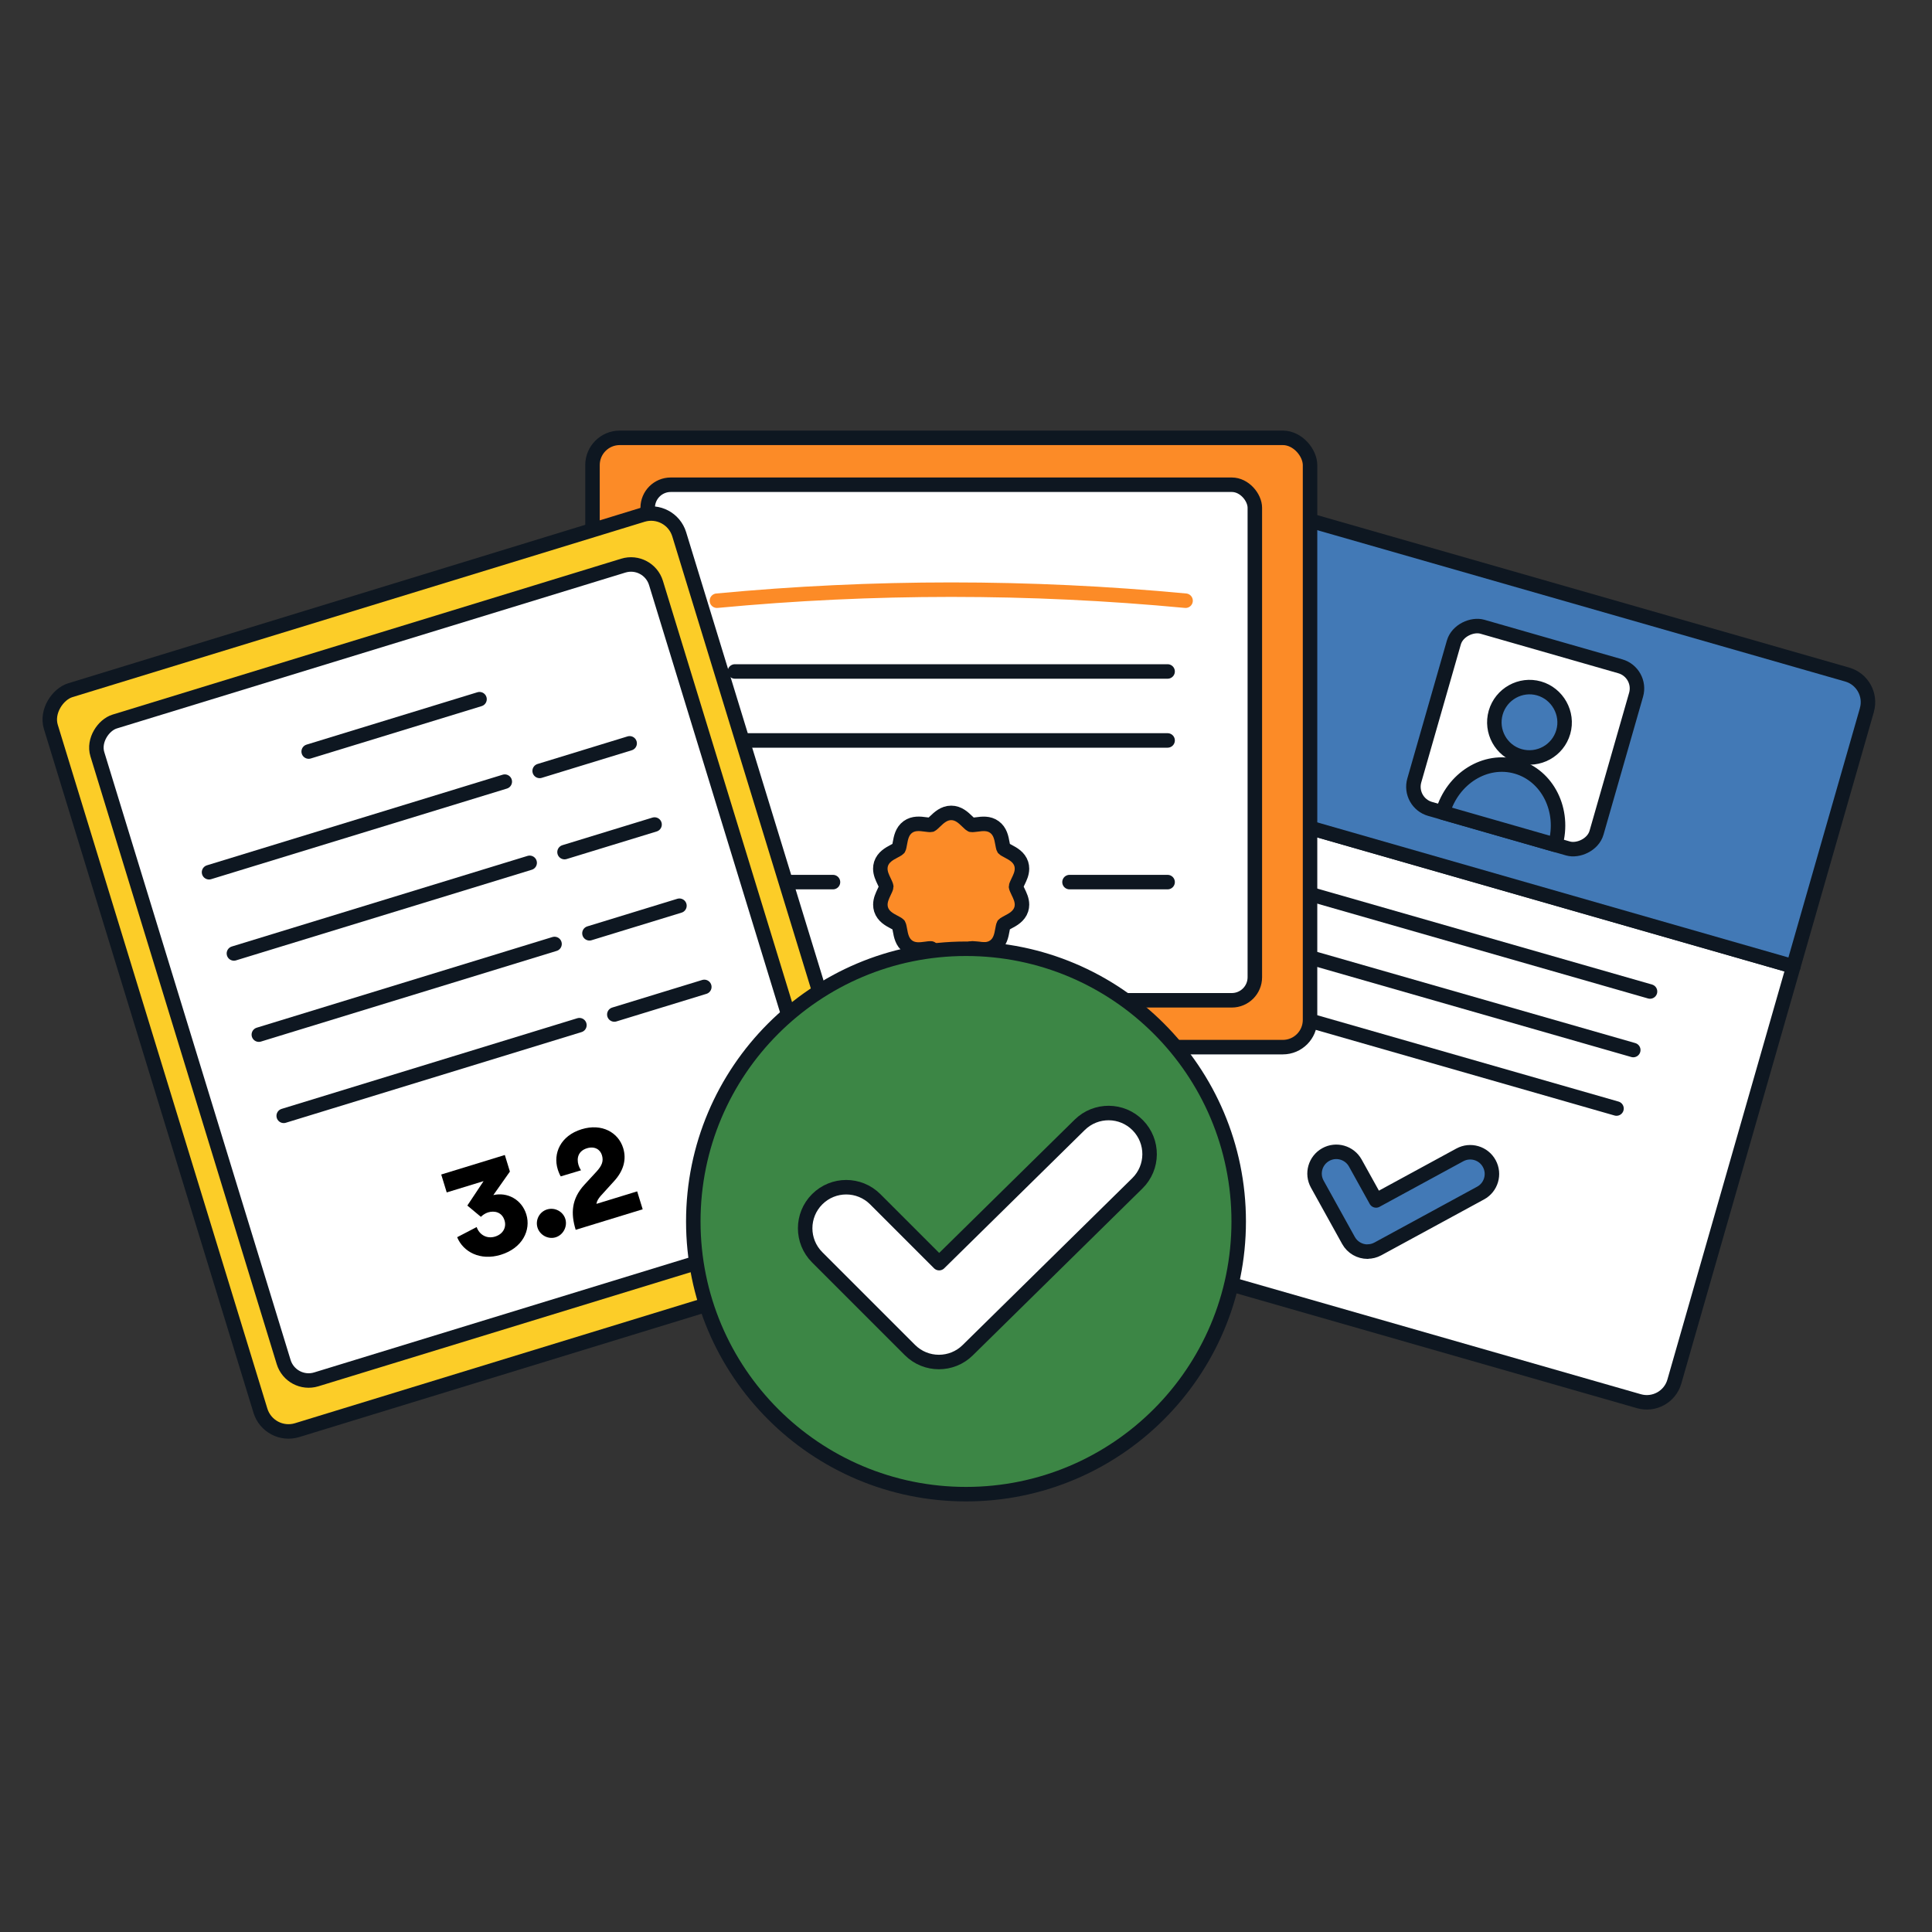 <?xml version="1.0" encoding="UTF-8"?>
<svg id="Credential:_Records_Fullfillment_001_Filled_" data-name="Credential: Records Fullfillment 001 (Filled)" xmlns="http://www.w3.org/2000/svg" viewBox="0 0 400 400">
  <rect x="0" y="0" width="400" height="400" fill="#333333" stroke="none"/>
  <defs>
    <style>
      .cls-1 {
        stroke: #fc8b27;
      }

      .cls-1, .cls-2, .cls-3, .cls-4, .cls-5, .cls-6, .cls-7 {
        stroke-linecap: round;
        stroke-linejoin: round;
        stroke-width: 3px;
      }

      .cls-1, .cls-5 {
        fill: none;
      }

      .cls-2 {
        fill: #fc8b27;
      }

      .cls-2, .cls-3, .cls-4, .cls-5, .cls-6, .cls-7 {
        stroke: #0e1721;
      }

      .cls-3 {
        fill: #fccd28;
      }

      .cls-4 {
        fill: #4279b6;
      }

      .cls-6 {
        fill: #3c8645;
      }

      .cls-7 {
        fill: #fff;
      }
    </style>
  </defs>
  <g>
    <path class="cls-7" d="M371.3,200.09l-24.64,85.94c-.9,3.16-4.2,4.98-7.35,4.07l-116.33-33.35c-3.15-.9-4.98-4.2-4.07-7.35l24.64-85.94,127.76,36.63Z"/>
    <path class="cls-4" d="M386.52,147.01l-15.22,53.08-127.76-36.63,15.22-53.08c.9-3.16,4.2-4.98,7.35-4.07l116.33,33.35c3.15.9,4.98,4.2,4.07,7.35Z"/>
    <line class="cls-5" x1="265.96" y1="183.59" x2="341.62" y2="205.28"/>
    <line class="cls-5" x1="262.49" y1="195.71" x2="338.15" y2="217.4"/>
    <line class="cls-5" x1="259.01" y1="207.82" x2="334.68" y2="229.51"/>
    <path class="cls-4" d="M283.13,259.14c-1.58,0-3.12-.84-3.94-2.32l-6.46-11.66c-1.21-2.17-.42-4.91,1.75-6.12,2.17-1.21,4.91-.42,6.12,1.75l4.3,7.75,17.34-9.43c2.18-1.19,4.92-.38,6.1,1.8,1.19,2.18.38,4.92-1.8,6.1l-21.26,11.56c-.68.37-1.42.55-2.15.55Z"/>
    <rect class="cls-7" x="296.14" y="133.08" width="39.24" height="39.25" rx="4.77" ry="4.77" transform="translate(81.95 414.15) rotate(-74)"/>
    <path class="cls-4" d="M314,158.73c-6.45-1.85-13.28,2.41-15.31,9.49l23.32,6.69c2.03-7.08-1.57-14.33-8.01-16.18"/>
    <path class="cls-4" d="M323.66,151.55c-1.11,3.87-5.15,6.1-9.04,4.99-3.82-1.1-6.06-5.13-4.95-9,1.11-3.86,5.15-6.1,8.97-5.01s6.13,5.16,5.02,9.02"/>
  </g>
  <g>
    <rect class="cls-2" x="122.67" y="90.65" width="148.56" height="126.15" rx="5.64" ry="5.64"/>
    <rect class="cls-7" x="134.1" y="100.36" width="125.7" height="106.74" rx="4.77" ry="4.77"/>
    <path class="cls-1" d="M148.43,124.37c32.27-3.05,64.76-3.05,97.03,0"/>
    <line class="cls-5" x1="152.15" y1="139.02" x2="241.74" y2="139.02"/>
    <line class="cls-5" x1="221.43" y1="182.63" x2="241.74" y2="182.63"/>
    <line class="cls-5" x1="152.15" y1="182.63" x2="172.46" y2="182.63"/>
    <line class="cls-5" x1="152.15" y1="153.3" x2="241.74" y2="153.3"/>
    <path class="cls-2" d="M192.78,196.37c-.17-.05-.8.04-1.14.09-1.11.15-2.49.33-3.67-.53-1.19-.87-1.44-2.24-1.64-3.35-.06-.35-.17-.94-.27-1.1-.11-.13-.63-.41-.94-.57-1-.53-2.24-1.19-2.7-2.61-.1-.32-.15-.65-.15-1,0-.99.42-1.85.78-2.62.17-.35.44-.91.44-1.11,0-.19-.29-.78-.44-1.1-.37-.77-.79-1.64-.79-2.62,0-.34.05-.68.15-1,.46-1.41,1.7-2.08,2.7-2.61.29-.15.83-.44.95-.58.09-.15.2-.73.26-1.09.2-1.11.45-2.48,1.64-3.35,1.18-.86,2.56-.68,3.67-.53.37.05.97.13,1.15.08.15-.07.56-.46.81-.7.78-.75,1.84-1.77,3.34-1.77s2.52.98,3.34,1.77c.23.22.66.64.82.71.17.04.77-.04,1.13-.08,1.11-.15,2.49-.34,3.67.53,1.19.87,1.44,2.24,1.64,3.34.07.36.17.95.27,1.1.11.13.63.41.94.57,1,.53,2.24,1.2,2.7,2.61.1.32.15.65.15,1,0,.99-.42,1.86-.79,2.62-.16.34-.44.91-.44,1.1,0,.19.29.78.44,1.1.37.77.79,1.63.79,2.62,0,.34-.05.68-.15.99-.46,1.42-1.75,2.11-2.7,2.61-.31.17-.83.44-.95.58-.09.15-.2.74-.26,1.09-.2,1.11-.45,2.48-1.64,3.35-1.18.86-2.56.67-3.67.53-.34-.05-.97-.13-1.15-.08-.15.06-.56.46-.81.7-.82.79-1.84,1.77-3.34,1.77s-2.57-1.02-3.34-1.77c-.25-.24-.66-.64-.82-.7Z"/>
  </g>
  <g>
    <rect class="cls-3" x="17.16" y="133.31" width="160.23" height="136.07" rx="6.08" ry="6.08" transform="translate(-66.73 353.35) rotate(-107.04)"/>
    <rect class="cls-7" x="26.05" y="140.86" width="142.45" height="120.97" rx="5.41" ry="5.41" transform="translate(-66.73 353.35) rotate(-107.04)"/>
    <line class="cls-5" x1="63.91" y1="155.6" x2="99.28" y2="144.76"/>
    <g>
      <g>
        <line class="cls-4" x1="43.28" y1="180.59" x2="104.51" y2="161.83"/>
        <line class="cls-4" x1="48.43" y1="197.4" x2="109.66" y2="178.64"/>
        <line class="cls-4" x1="53.59" y1="214.21" x2="114.81" y2="195.44"/>
        <line class="cls-4" x1="58.74" y1="231.02" x2="119.96" y2="212.25"/>
      </g>
      <g>
        <line class="cls-4" x1="111.73" y1="159.61" x2="130.36" y2="153.9"/>
        <line class="cls-4" x1="116.88" y1="176.42" x2="135.52" y2="170.71"/>
        <line class="cls-4" x1="122.04" y1="193.23" x2="140.67" y2="187.52"/>
        <line class="cls-4" x1="127.19" y1="210.04" x2="145.82" y2="204.33"/>
      </g>
    </g>
    <g>
      <path d="M96.75,249.61l3.37-5.07-7.63,2.34-1.14-3.71,13.17-4.04,1.05,3.43-3.43,4.87c2.87-.67,5.87.88,6.83,4,.99,3.24-.78,6.98-5.29,8.36-4.25,1.3-7.79-.6-9.03-3.64l4.04-2.1c.55,1.59,2.09,2.5,3.81,1.97,1.72-.53,2.38-1.99,1.96-3.34-.53-1.75-2.11-2.06-3.4-1.67-.59.18-1.15.57-1.5.92l-2.81-2.34Z"/>
      <path d="M113.27,250.4c1.58-.48,3.3.41,3.78,1.98.47,1.55-.43,3.3-2.01,3.79-1.58.48-3.28-.47-3.76-2.02-.48-1.58.41-3.27,1.99-3.75Z"/>
      <path d="M116.1,243.56c-.15-.2-.46-.91-.63-1.47-1-3.26.55-6.94,4.94-8.29,4.19-1.29,7.62.65,8.62,3.92.72,2.36.05,4.69-1.86,6.79l-2.83,3.12c-.43.5-.77,1.01-.86,1.62l8.44-2.59,1.14,3.71-13.87,4.25c-1.03-3.35-.92-6.4,1.84-9.37l2.45-2.66c1.18-1.28,1.51-2.22,1.14-3.43-.35-1.15-1.48-1.92-3.11-1.42-1.72.53-2.2,1.97-1.73,3.49.11.37.29.74.51,1.07l-4.17,1.25Z"/>
    </g>
  </g>
  <g>
    <circle class="cls-6" cx="200" cy="252.89" r="56.46"/>
    <path class="cls-7" d="M194.39,281.99c-2.18,0-4.35-.83-6.01-2.49l-19.19-19.19c-3.32-3.32-3.32-8.7,0-12.02s8.7-3.32,12.02,0l13.23,13.23,29.11-28.64c3.35-3.29,8.73-3.25,12.02.1s3.25,8.73-.1,12.02l-35.12,34.55c-1.65,1.63-3.81,2.44-5.96,2.44Z"/>
  </g>
</svg>